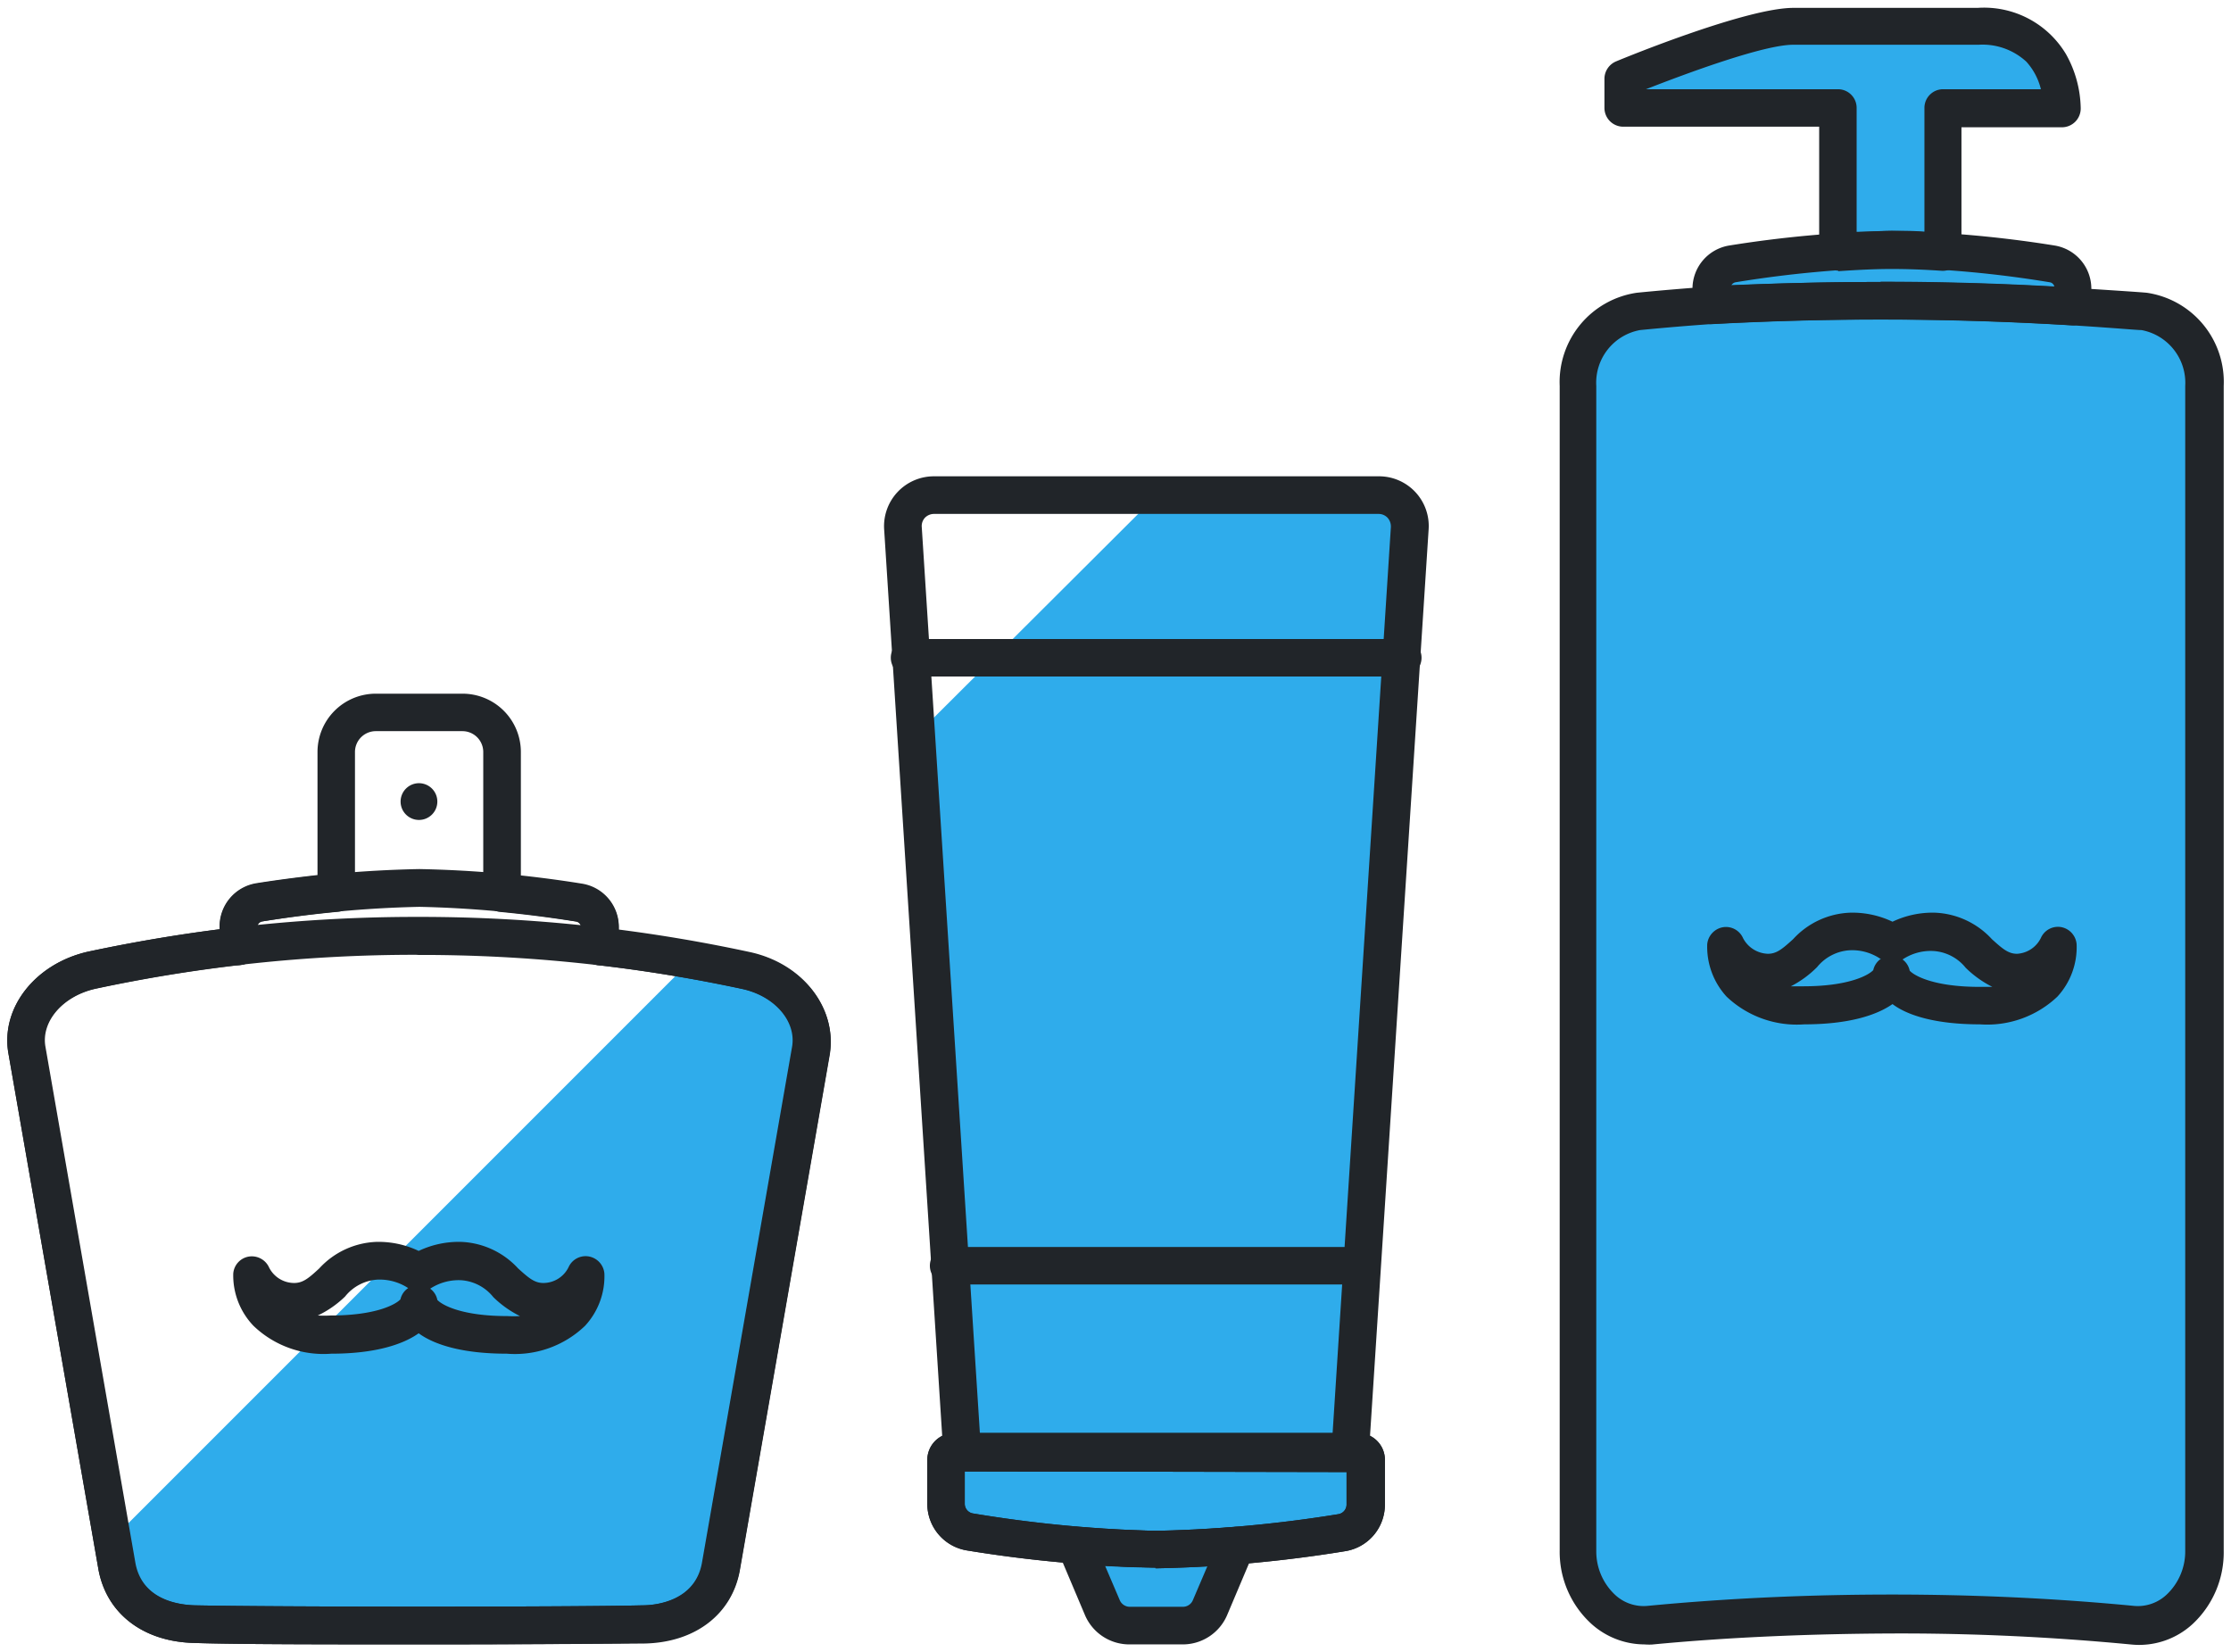 <svg id="Camada_1" data-name="Camada 1" xmlns="http://www.w3.org/2000/svg" viewBox="0 0 153.04 113.29"><defs><style>.cls-1{fill:#2faceb;}.cls-2{fill:#212529;}</style></defs><path class="cls-1" d="M66,99.63h26.6l4.07-63.4A2.13,2.13,0,0,0,94.55,34H79.33L62.85,50.43Z"/><path class="cls-1" d="M49.47,107.44l6.18-35.39c.43-2.42-1.5-4.86-4.49-5.49-1.23-.27-2.46-.51-3.71-.73L7.7,105.58,8,107.44c.5,2.74,2.88,3.91,5.33,4,5.76.13,25.92.13,30.77,0C46.58,111.34,49,110.18,49.47,107.44Z"/><path class="cls-1" d="M66.56,105.08a88.32,88.32,0,0,0,12.71,1.15h.08a88.32,88.32,0,0,0,12.71-1.15,2,2,0,0,0,1.67-1.94v-3a.56.56,0,0,0-.56-.56H65.45a.55.55,0,0,0-.55.56v3A2,2,0,0,0,66.56,105.08Z"/><path class="cls-1" d="M79.35,106.23h-.08c-1.79,0-3.68-.11-5.46-.26l1.8,4.28a2,2,0,0,0,1.89,1.25h3.63A2,2,0,0,0,83,110.25L84.82,106C83,106.12,81.15,106.23,79.35,106.23Z"/><path class="cls-1" d="M126.07,17.27c1.24-.09,2.51-.15,3.73-.15h.07c1.12,0,2.28.05,3.42.13V7.4h8.18s0-5.61-5.82-5.61H123c-3,0-11.67,3.57-11.67,3.57v2h14.72Z"/><path class="cls-1" d="M147.13,21.36c-.49-.05-2.2-.16-4.37-.3a214.06,214.06,0,0,0-25.33-.12h0c-1.68.12-3.35.26-5,.42a4.93,4.93,0,0,0-4.13,5.11v79.9c0,3,2.27,5.36,4.91,5.11,5.5-.53,11.12-.78,16.64-.77s11,.24,16.52.77c2.64.25,4.91-2.1,4.91-5.11V26.47A4.93,4.93,0,0,0,147.13,21.36Z"/><path class="cls-1" d="M142.23,21V19.78a1.7,1.7,0,0,0-1.43-1.67,77.84,77.84,0,0,0-10.93-1h-.07a77.85,77.85,0,0,0-10.94,1,1.7,1.7,0,0,0-1.43,1.67v1.16A213.74,213.74,0,0,1,142.23,21Z"/><path class="cls-2" d="M79.27,107.52a90.66,90.66,0,0,1-12.91-1.17h0a3.24,3.24,0,0,1-2.75-3.21v-3a1.85,1.85,0,0,1,1.84-1.85H93.17A1.84,1.84,0,0,1,95,100.19v3a3.23,3.23,0,0,1-2.75,3.21,90.66,90.66,0,0,1-12.91,1.17h-.08Zm-13.09-6.6v2.22a.67.67,0,0,0,.58.67h0A89.27,89.27,0,0,0,79.27,105l0,1.28V105h0a89.29,89.29,0,0,0,12.52-1.14.67.67,0,0,0,.58-.67v-2.22Z"/><path class="cls-2" d="M79.27,107.52a90.66,90.66,0,0,1-12.91-1.17h0a3.24,3.24,0,0,1-2.75-3.21v-3a1.85,1.85,0,0,1,1.84-1.85H93.17A1.84,1.84,0,0,1,95,100.19v3a3.23,3.23,0,0,1-2.75,3.21,90.66,90.66,0,0,1-12.91,1.17h-.08Zm-13.09-6.6v2.22a.67.67,0,0,0,.58.67h0A89.27,89.27,0,0,0,79.27,105l0,1.28V105h0a89.29,89.29,0,0,0,12.52-1.14.67.67,0,0,0,.58-.67v-2.22Z"/><path class="cls-2" d="M81.13,112.79H77.5a3.31,3.31,0,0,1-3.07-2l-1.81-4.28a1.29,1.29,0,0,1,.14-1.26,1.31,1.31,0,0,1,1.16-.52c2,.17,3.77.26,5.35.26l0,1.28V105h0v0c1.59,0,3.39-.09,5.36-.26A1.28,1.28,0,0,1,86,106.47l-1.81,4.28A3.31,3.31,0,0,1,81.13,112.79Zm-5.32-5.38,1,2.34a.75.75,0,0,0,.7.46h3.63a.74.74,0,0,0,.69-.46l1-2.34c-1.23.07-2.39.11-3.46.11h-.08C78.2,107.52,77,107.48,75.81,107.41Z"/><path class="cls-2" d="M92.61,100.92H66a1.3,1.3,0,0,1-1.29-1.21l-4.06-63.4a3.42,3.42,0,0,1,3.41-3.64H94.55A3.41,3.41,0,0,1,98,36.31L93.9,99.71A1.3,1.3,0,0,1,92.61,100.92ZM67.22,98.34H91.41l4-62.19a.89.89,0,0,0-.23-.64.84.84,0,0,0-.62-.26H64.07a.87.87,0,0,0-.62.26.84.84,0,0,0-.22.64Z"/><path class="cls-2" d="M29.08,112.79c-6.37,0-12.86,0-15.75-.1-3.5-.08-6-2-6.57-5L.58,72.27c-.56-3.13,1.84-6.19,5.48-7a107.28,107.28,0,0,1,22.48-2.38H29A107.18,107.18,0,0,1,51.43,65.3c3.64.78,6,3.84,5.48,7l-6.17,35.38c-.55,3-3.07,4.94-6.57,5C41.73,112.75,35.46,112.79,29.08,112.79Zm-.53-47.3a104.82,104.82,0,0,0-22,2.32c-2.27.49-3.8,2.25-3.48,4l6.17,35.4c.47,2.54,3,2.87,4.1,2.9,5.76.12,25.85.12,30.71,0,1.08,0,3.64-.37,4.1-2.91l6.18-35.38c.32-1.77-1.21-3.53-3.49-4h0a104.63,104.63,0,0,0-22.14-2.32Z"/><path class="cls-2" d="M28.75,53.72A1.26,1.26,0,1,0,30,55,1.26,1.26,0,0,0,28.75,53.72Z"/><path class="cls-2" d="M29.08,112.79c-6.37,0-12.86,0-15.75-.1-3.5-.08-6-2-6.57-5L.58,72.27c-.56-3.13,1.84-6.19,5.48-7,3-.63,6-1.15,9-1.53v-.16a3,3,0,0,1,2.52-3c1-.16,2.5-.37,4.2-.56V51.58a4,4,0,0,1,4-4h5.95a4,4,0,0,1,4,4V60.1c1.69.19,3.18.4,4.19.56a3,3,0,0,1,2.52,3v.16c3,.38,6.06.9,9,1.53h0c3.64.78,6,3.84,5.48,7l-6.17,35.38c-.55,3-3.07,4.94-6.57,5C41.73,112.75,35.46,112.79,29.08,112.79ZM25.77,50.15a1.43,1.43,0,0,0-1.42,1.43v9.68a1.29,1.29,0,0,1-1.16,1.28c-2.12.2-4,.47-5.21.66a.4.4,0,0,0-.34.41v1.3a1.29,1.29,0,0,1-1.14,1.28c-3.33.38-6.66.93-9.9,1.62-2.27.49-3.8,2.25-3.48,4l6.17,35.4c.47,2.54,3,2.87,4.1,2.9,5.76.12,25.85.12,30.71,0,1.08,0,3.64-.37,4.1-2.91l6.18-35.38c.32-1.77-1.21-3.53-3.49-4h0c-3.23-.69-6.56-1.24-9.89-1.62a1.29,1.29,0,0,1-1.14-1.28v-1.3a.41.41,0,0,0-.35-.41c-1.2-.19-3.09-.46-5.2-.66a1.29,1.29,0,0,1-1.16-1.28V51.58a1.43,1.43,0,0,0-1.43-1.43Z"/><path class="cls-2" d="M41.15,66.2a1.29,1.29,0,0,1-1.29-1.29v-1.3a.41.41,0,0,0-.35-.41,75.58,75.58,0,0,0-10.73-1l0-1.29v1.29h0A75.6,75.6,0,0,0,18,63.2a.4.4,0,0,0-.34.41v1.3a1.29,1.29,0,0,1-2.58,0v-1.3a3,3,0,0,1,2.52-3,79.92,79.92,0,0,1,11.13-1h.07a79.61,79.61,0,0,1,11.13,1,3,3,0,0,1,2.52,3v1.3A1.28,1.28,0,0,1,41.15,66.2Z"/><path class="cls-2" d="M34.77,92.85c-3.09,0-5-.63-6.05-1.4-1.08.77-3,1.4-6,1.4a6.94,6.94,0,0,1-5.33-1.91A5,5,0,0,1,16,87.36a1.28,1.28,0,0,1,1.06-1.17,1.3,1.3,0,0,1,1.4.75A1.93,1.93,0,0,0,20.18,88c.6,0,1-.33,1.72-1a5.6,5.6,0,0,1,3.94-1.82,6.42,6.42,0,0,1,2.88.62,6.42,6.42,0,0,1,2.88-.62A5.6,5.6,0,0,1,35.54,87c.72.65,1.12,1,1.73,1A1.93,1.93,0,0,0,39,86.92a1.28,1.28,0,0,1,1.39-.74,1.3,1.3,0,0,1,1.07,1.18,5,5,0,0,1-1.33,3.58A6.94,6.94,0,0,1,34.77,92.85ZM30,89.16c.31.34,1.65,1.11,4.8,1.11a8,8,0,0,0,.87,0,7.12,7.12,0,0,1-1.83-1.3,3.09,3.09,0,0,0-2.21-1.16,3.57,3.57,0,0,0-2.12.58l0,0A1.25,1.25,0,0,1,30,89.16ZM21.8,90.23a8,8,0,0,0,.87,0c3.15,0,4.49-.77,4.8-1.11a1.25,1.25,0,0,1,.53-.77l0,0a3.57,3.57,0,0,0-2.12-.58,3.09,3.09,0,0,0-2.21,1.16A7,7,0,0,1,21.8,90.23ZM30,89.45Zm-2.58,0Z"/><path class="cls-2" d="M126.07,18.56a1.3,1.3,0,0,1-.87-.35,1.28,1.28,0,0,1-.41-.94V8.69H111.35a1.29,1.29,0,0,1-1.29-1.29v-2a1.3,1.3,0,0,1,.8-1.19c.91-.38,9-3.67,12.16-3.67h12.63a6.55,6.55,0,0,1,6.08,3.19,7.83,7.83,0,0,1,1,3.65,1.29,1.29,0,0,1-1.29,1.35h-6.89v8.56a1.31,1.31,0,0,1-.41.94,1.28,1.28,0,0,1-1,.34c-1.2-.08-2.32-.12-3.34-.12h-.06c-1.1,0-2.32.06-3.63.15ZM112.91,6.12h13.16a1.28,1.28,0,0,1,1.29,1.28v8.5c.86,0,1.67-.07,2.43-.07h.08c.67,0,1.39,0,2.14.06V7.4a1.28,1.28,0,0,1,1.28-1.28H140a4.33,4.33,0,0,0-1-1.89,4.43,4.43,0,0,0-3.28-1.16H123C121,3.07,115.77,5,112.91,6.12Z"/><path class="cls-2" d="M112.79,112.79a5.46,5.46,0,0,1-3.68-1.46,6.68,6.68,0,0,1-2.12-5V26.47a6.19,6.19,0,0,1,5.29-6.39c1.6-.16,3.31-.3,5.06-.43a219.1,219.1,0,0,1,25.5.13c2.51.16,4,.26,4.42.3h0a6.18,6.18,0,0,1,5.28,6.39v79.9a6.71,6.71,0,0,1-2.11,5,5.41,5.41,0,0,1-4.2,1.43c-5.42-.52-10.94-.78-16.4-.76s-11.1.24-16.52.76A4.53,4.53,0,0,1,112.79,112.79Zm16.26-90.88q-5.79,0-11.55.31c-1.71.12-3.38.26-5,.42a3.67,3.67,0,0,0-3,3.83v79.9a4.07,4.07,0,0,0,1.27,3,2.87,2.87,0,0,0,2.22.78c5.51-.53,11.16-.78,16.77-.78s11.14.25,16.64.78a2.88,2.88,0,0,0,2.23-.78,4.07,4.07,0,0,0,1.27-3V26.47a3.68,3.68,0,0,0-3-3.83c-.29,0-1.28-.1-4.33-.3C138.16,22.06,133.6,21.91,129.05,21.91Z"/><path class="cls-2" d="M142.23,22.32h-.08a215.68,215.68,0,0,0-24.65-.09,1.28,1.28,0,0,1-1-.35,1.26,1.26,0,0,1-.4-.93V19.78a3,3,0,0,1,2.52-2.94,79.6,79.6,0,0,1,11.12-1h.08a79.6,79.6,0,0,1,11.12,1,3,3,0,0,1,2.52,2.94V21a1.3,1.3,0,0,1-.4.94A1.32,1.32,0,0,1,142.23,22.32Zm-13.22-3q6,0,11.91.33a.38.38,0,0,0-.32-.29,75.6,75.6,0,0,0-10.74-1h-.06a77.2,77.2,0,0,0-10.74,1,.43.43,0,0,0-.29.2C122.17,19.42,125.59,19.34,129,19.34Z"/><path class="cls-2" d="M135.82,70.26c-3.09,0-5-.63-6-1.39-1.08.76-3,1.39-6.05,1.39a7,7,0,0,1-5.33-1.9,5.06,5.06,0,0,1-1.33-3.59,1.31,1.31,0,0,1,1.07-1.17,1.28,1.28,0,0,1,1.39.75,2,2,0,0,0,1.7,1.07c.61,0,1-.34,1.73-1a5.58,5.58,0,0,1,3.94-1.82,6.42,6.42,0,0,1,2.88.62,6.42,6.42,0,0,1,2.88-.62,5.6,5.6,0,0,1,3.94,1.82c.72.65,1.12,1,1.72,1A1.94,1.94,0,0,0,140,64.33a1.28,1.28,0,0,1,1.39-.74,1.3,1.3,0,0,1,1.06,1.18,5,5,0,0,1-1.32,3.59A7,7,0,0,1,135.82,70.26ZM131,66.58c.31.34,1.65,1.11,4.8,1.11.3,0,.59,0,.87,0a7.21,7.21,0,0,1-1.83-1.31,3.08,3.08,0,0,0-2.21-1.15,3.48,3.48,0,0,0-2.12.58l0,0A1.27,1.27,0,0,1,131,66.58Zm-8.17,1.07c.27,0,.56,0,.87,0,3.14,0,4.49-.77,4.8-1.11a1.27,1.27,0,0,1,.53-.78l-.05,0a3.45,3.45,0,0,0-2.11-.58,3.12,3.12,0,0,0-2.22,1.15A7.15,7.15,0,0,1,122.85,67.65Zm8.2-.78Zm-2.57,0Z"/><path class="cls-2" d="M96.11,46.4H62.51a1.29,1.29,0,1,1,0-2.57h33.6a1.29,1.29,0,1,1,0,2.57Z"/><path class="cls-2" d="M93.44,88.1H65.19a1.29,1.29,0,1,1,0-2.57H93.44a1.29,1.29,0,0,1,0,2.57Z"/></svg>